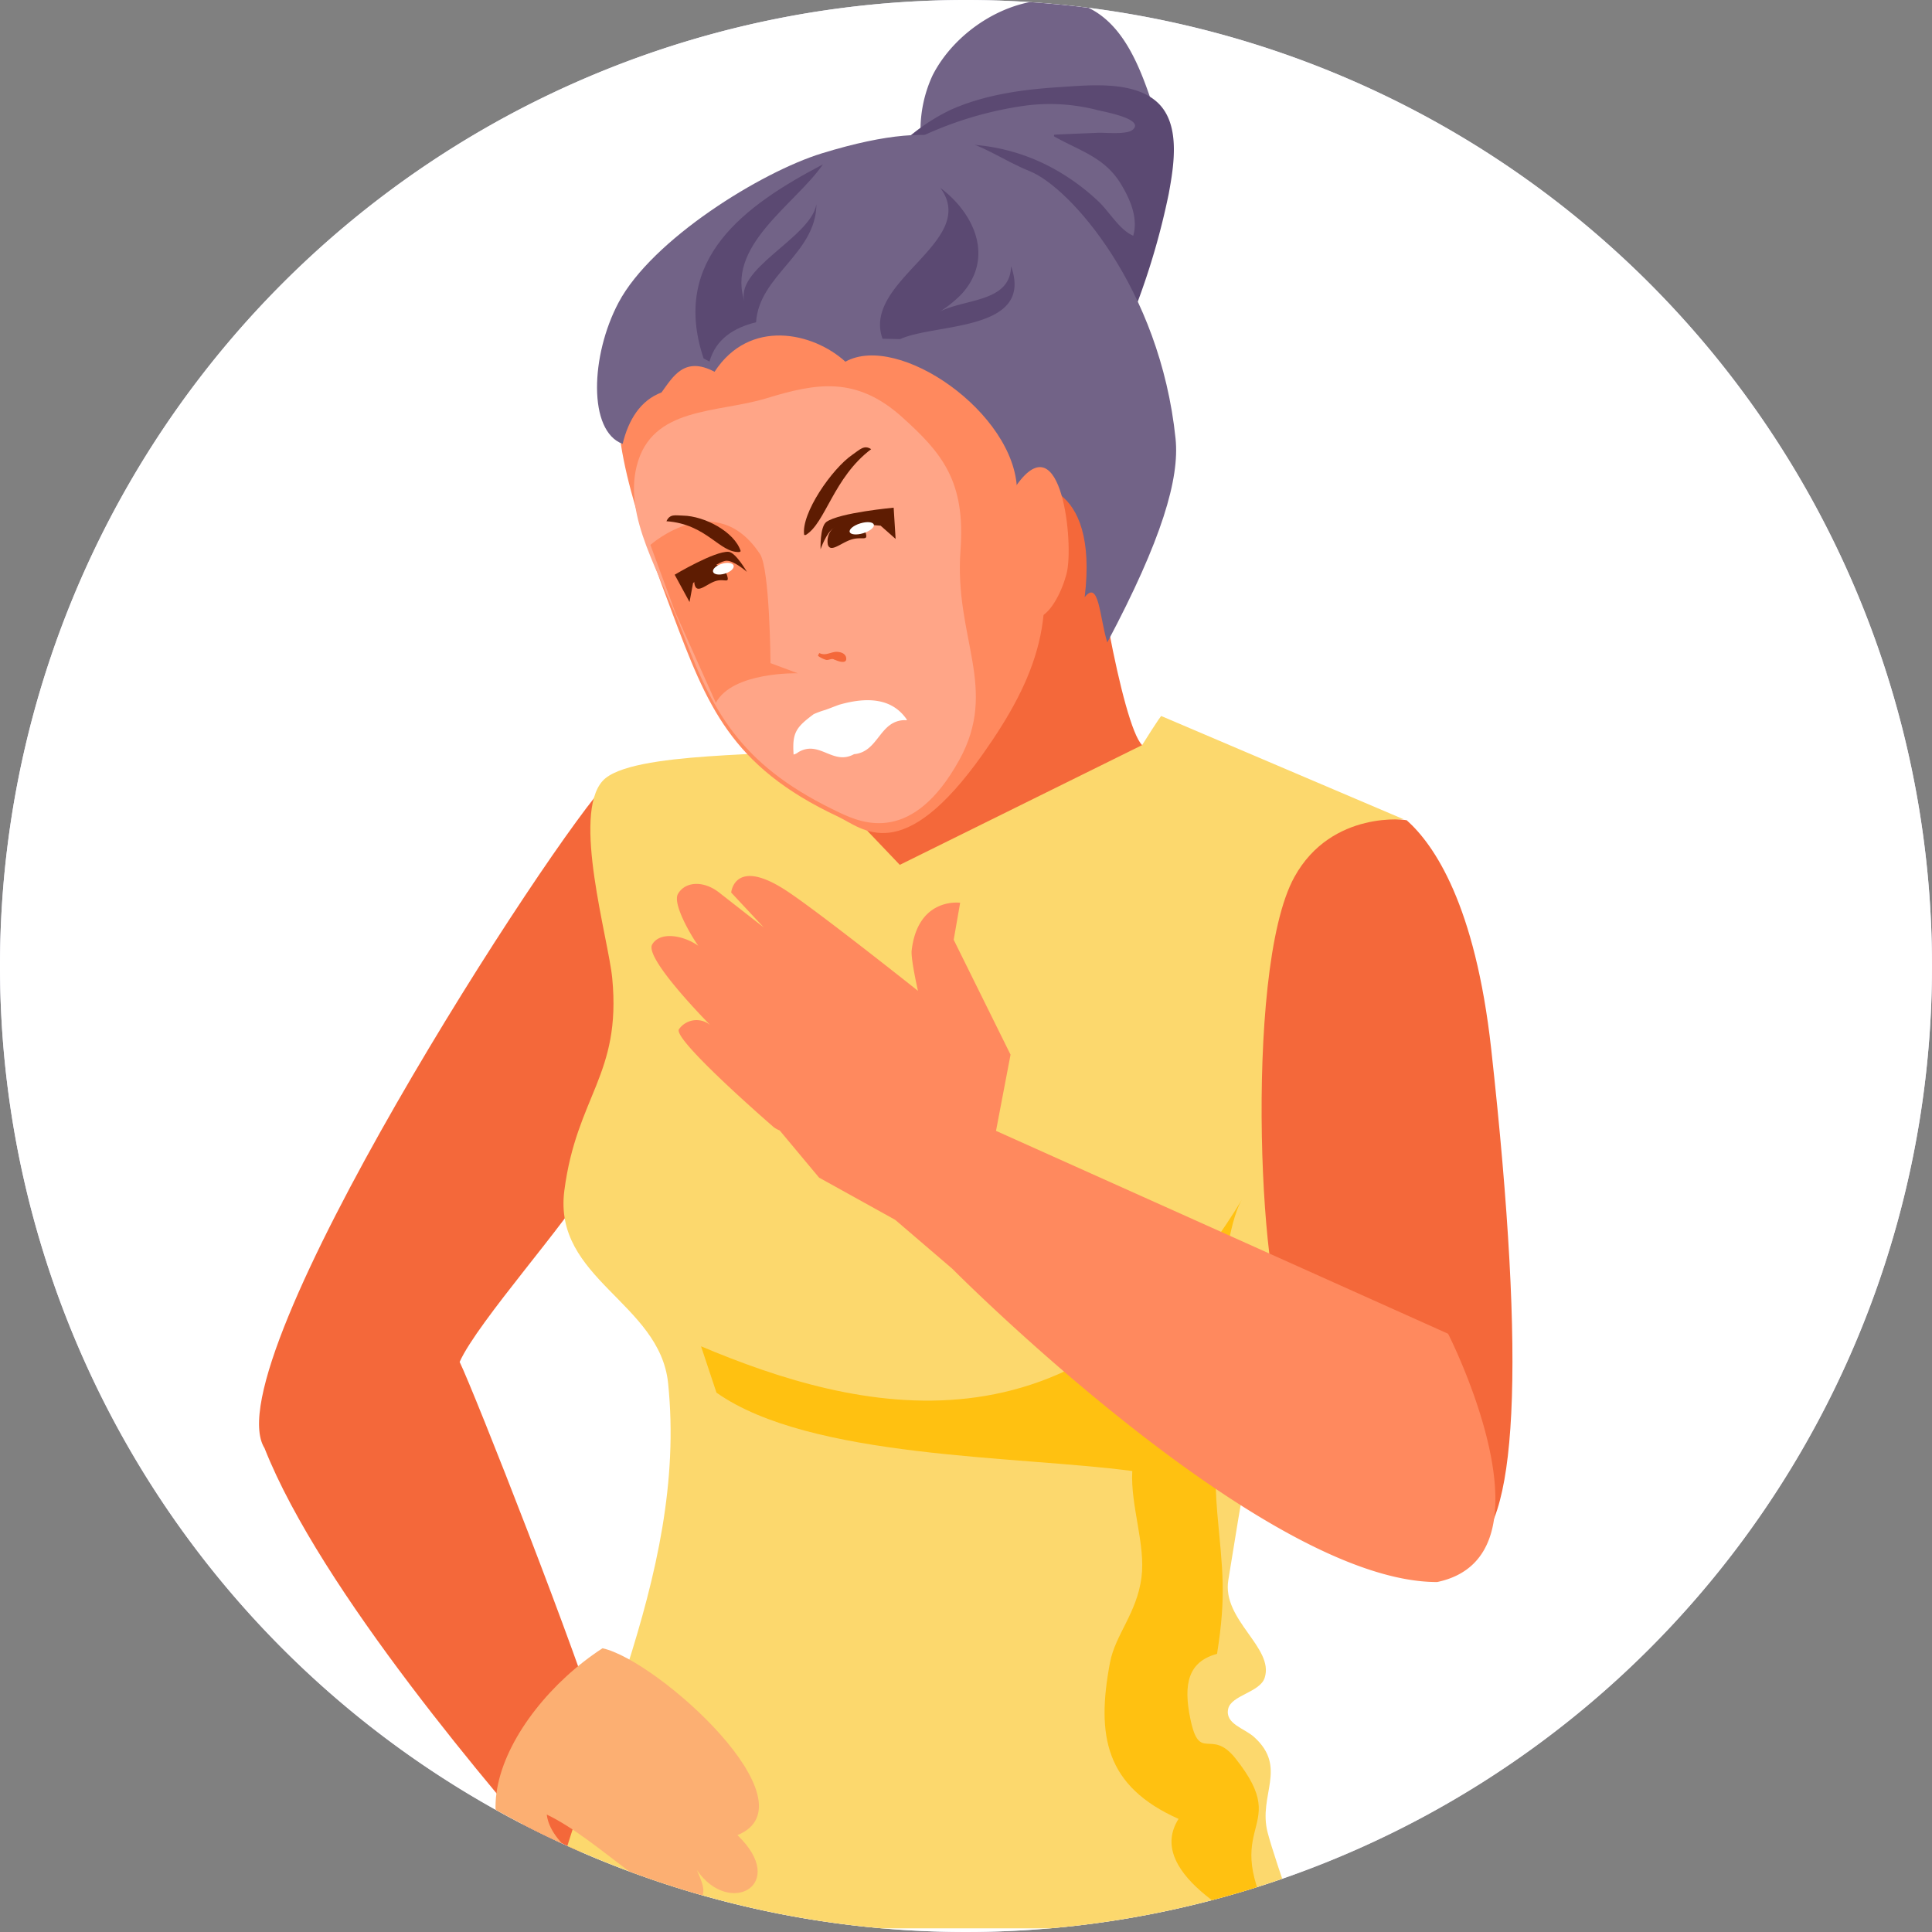 <svg xmlns="http://www.w3.org/2000/svg" xmlns:xlink="http://www.w3.org/1999/xlink" width="301.916" height="301.917" viewBox="0 0 301.916 301.917">
  <rect x="0" y="0" width="301.916" height="301.917" fill="#808080" stroke="none"/>
  <defs>
    <clipPath id="clip-path">
      <path id="Pfad_3477" data-name="Pfad 3477" d="M0,190.439H301.916V-111.477H0Z" transform="translate(0 111.477)" fill="none"/>
    </clipPath>
    <clipPath id="clip-path-2">
      <path id="Pfad_3505" data-name="Pfad 3505" d="M0,39.483A150.974,150.974,0,0,0,137.719,189.865H164.2A150.974,150.974,0,0,0,301.916,39.483h0A150.96,150.96,0,0,0,150.96-111.477h0A150.959,150.959,0,0,0,0,39.483" transform="translate(0 111.477)" fill="none"/>
    </clipPath>
  </defs>
  <g id="Gruppe_1818" data-name="Gruppe 1818" transform="translate(0 111.477)">
    <g id="Gruppe_1789" data-name="Gruppe 1789" transform="translate(0 -111.477)" clip-path="url(#clip-path)">
      <g id="Gruppe_1787" data-name="Gruppe 1787" transform="translate(0 0)">
        <path id="Pfad_3475" data-name="Pfad 3475" d="M0,95.221A150.958,150.958,0,1,0,150.962-55.739,150.961,150.961,0,0,0,0,95.221" transform="translate(0 55.739)" fill="#e2e0f2"/>
      </g>
      <g id="Gruppe_1788" data-name="Gruppe 1788" transform="translate(0 0)">
        <path id="Pfad_3476" data-name="Pfad 3476" d="M0,95.221A150.958,150.958,0,1,0,150.96-55.739,150.957,150.957,0,0,0,0,95.221" transform="translate(0 55.739)" fill="#fff"/>
      </g>
    </g>
    <g id="Gruppe_1817" data-name="Gruppe 1817" transform="translate(0 -111.477)" clip-path="url(#clip-path-2)">
      <g id="Gruppe_1790" data-name="Gruppe 1790" transform="translate(40.481 122.014)">
        <path id="Pfad_3478" data-name="Pfad 3478" d="M34.481,0s3.142,13.994,4.263,20.028C41.271,33.635,37.16,50.472,31.1,63.115c-2.429,5.078-17.141,21.428-19.936,27.7,2.27,4.688,18.709,46.413,22.36,59.025,3.483,12.036-3.708,17.133-5.869,20.935-10.774-12.3-38.2-44.222-46.984-66.487C-27.55,91.157,25.91,8.623,34.481,0" transform="translate(20.184)" fill="#f4683a"/>
      </g>
      <g id="Gruppe_1791" data-name="Gruppe 1791" transform="translate(130.568 74.2)">
        <path id="Pfad_3479" data-name="Pfad 3479" d="M30.222,26.644c-3.1-3.074-7.96-30.88-8.239-40.882C7.06-19.609-8.938-7.633-13.694-2.88c0,21.174-10.17,64.057,1.934,63.4,58.595-3.171,41.982-33.878,41.982-33.878" transform="translate(17.691 15.596)" fill="#f4683a"/>
      </g>
      <g id="Gruppe_1792" data-name="Gruppe 1792" transform="translate(84.508 111.888)">
        <path id="Pfad_3480" data-name="Pfad 3480" d="M12.551,65.766c-1.295-12.577-18-16.329-16.217-30.084C-1.752,20.9,5.263,17.6,3.822,2.5c-.6-6.216-6.348-25.564-1.484-30.872,4.35-4.745,28.18-3.727,34.163-5.113.114,1.8,2.744,6.416,2.771,8.3l9.485,9.953L86.624-33.946s3.044-4.878,3.017-4.534l37.827,16.112c-19,1.468-20.684,25.4-19.329,39.349.647,6.679,8.631,11.5,10.386,17.818,2.012,7.242-8,18.755-10.343,25.369-4.558,12.886-5.866,22.888-8.084,36.365-1.032,6.237,7.212,10.56,5.679,15.278-.745,2.286-5.227,2.716-5.7,4.842-.534,2.367,2.54,3.036,4.057,4.415,5.289,4.8.6,9.059,2.1,14.89,1.127,4.385,7.2,21.8,8.185,22.376-8.607,8.621-55.147,9.555-63.288,10.018-22.593,1.3-48.615-14.5-58.478-14.6C-1.2,124.3,15.717,96.533,12.551,65.766" transform="translate(7.347 38.497)" fill="#fcd86d"/>
      </g>
      <g id="Gruppe_1793" data-name="Gruppe 1793" transform="translate(109.553 187.439)">
        <path id="Pfad_3481" data-name="Pfad 3481" d="M0,14.476c23.931,10.072,59.074,19.27,84.538-22.95C80.186-1.2,79.839,31.249,80.67,40.5c.815,9.038,1.444,12.759-.035,22.038-4.5,1.216-5.308,4.683-4.165,10.183,1.433,6.917,3.2,1.322,7.036,6.142,9.628,12.1-4.206,9.376,7.51,28.616-7.648-3.6-21.5-11.112-16.394-19.153C63.2,83.235,61.728,75.365,63.914,63.865c.818-4.312,4.182-7.678,4.91-13.244.677-5.167-1.739-11.229-1.435-16.654-17.937-2.4-50.329-1.9-64.976-12.25Z" transform="translate(0 8.474)" fill="#ffc111"/>
      </g>
      <g id="Gruppe_1794" data-name="Gruppe 1794" transform="translate(77.437 257.576)">
        <path id="Pfad_3482" data-name="Pfad 3482" d="M10.546,0C-5.179,10.194-16.505,33.307,8.36,38.832c.116-.084-.119.079,0,0,3.2-4.48-5.815-7.1-6.53-12.846,8.464,4.052,17.62,14.7,23.376,13.766,1.693-1.17,1.189-2.557.1-5.073,5.062,7.383,14.389,2.28,6.324-5.476C43.921,24.2,19.175,1.882,10.546,0" transform="translate(6.173)" fill="#fcaf72"/>
      </g>
      <g id="Gruppe_1795" data-name="Gruppe 1795" transform="translate(143.853 -0.019)">
        <path id="Pfad_3483" data-name="Pfad 3483" d="M22.671,9.743c-2.456-7.226-5.915-15-14.649-15.427C.246-6.063-7.887-.771-11.378,6.07a20.321,20.321,0,0,0-1.893,8.975Z" transform="translate(13.271 5.703)" fill="#726387"/>
      </g>
      <g id="Gruppe_1796" data-name="Gruppe 1796" transform="translate(138.041 13.332)">
        <path id="Pfad_3484" data-name="Pfad 3484" d="M25.029,21.449A113.377,113.377,0,0,0,29.944,4.411c.813-4.428,1.966-11.153-1.988-14.495-3.792-3.212-10.508-2.481-15.072-2.191C7.127-11.909,1.176-11.1-4.135-8.724A30.976,30.976,0,0,0-14.651-.442Z" transform="translate(14.651 12.556)" fill="#5b4972"/>
      </g>
      <g id="Gruppe_1797" data-name="Gruppe 1797" transform="translate(144.057 16.23)">
        <path id="Pfad_3485" data-name="Pfad 3485" d="M0,3.193A56.671,56.671,0,0,1,16.226-1.6a29.614,29.614,0,0,1,11.31.729C28.83-.569,34.8.536,32.974,2.161c-.926.823-4.279.441-5.43.49-2.275.1-4.55.181-6.825.292a.245.245,0,0,0-.046.274c4.054,2.3,7.908,3.236,10.47,7.494,1.4,2.329,2.689,5.238,1.893,8.025-2.131-.883-3.746-3.767-5.4-5.322a34.347,34.347,0,0,0-7.759-5.541A30.812,30.812,0,0,0,6.31,4.444Z" transform="translate(0 1.869)" fill="#726387"/>
      </g>
      <g id="Gruppe_1798" data-name="Gruppe 1798" transform="translate(96.568 39.591)">
        <path id="Pfad_3486" data-name="Pfad 3486" d="M40.837,26.12C37.283,14.5,32.221-4.119,25.261-10.391c-8.1-7.3-18.547-4.994-27.322-2.31S-20.786-6.077-23.41,4.507c-2.256,9.092,3.7,24.971,7.976,36.343,5.452,14.511,9.124,24,25.916,31.882,3.873,1.82,10,8.16,22.72-9.891C41.56,50.985,45.368,40.918,40.837,26.12" transform="translate(23.904 15.29)" fill="#ff895e"/>
      </g>
      <g id="Gruppe_1799" data-name="Gruppe 1799" transform="translate(99.071 60.362)">
        <path id="Pfad_3487" data-name="Pfad 3487" d="M32.187,16.153C32.994,5.336,29.24.927,23.076-4.623,15.9-11.082,9.667-9.963,1.9-7.588S-16.094-6.334-18.421,3.034c-2,8.049,3.575,16.364,7.359,26.433,4.824,12.848,9.6,20.781,24.464,27.76,3.426,1.611,11.288,4.951,18.6-8.29,6.2-11.245-.84-19.124.187-32.784" transform="translate(18.841 9.455)" fill="#ffa587"/>
      </g>
      <g id="Gruppe_1800" data-name="Gruppe 1800" transform="translate(101.637 81.513)">
        <path id="Pfad_3488" data-name="Pfad 3488" d="M11.842,13.952l4.263,1.584s-10.2-.29-12.808,4.615L-3.094,5.867-6.932-4.525S3.27-13.606,10.2-3.089c1.538,2.332,1.639,17.041,1.639,17.041" transform="translate(6.932 8.167)" fill="#ff895e"/>
      </g>
      <g id="Gruppe_1801" data-name="Gruppe 1801" transform="translate(93.299 21.08)">
        <path id="Pfad_3489" data-name="Pfad 3489" d="M41.4,35.037c1.858-1.8,12.821-1.744,10.571,16.694,2.242-2.8,2.318,3.1,3.532,7.08,8.553-16.1,11.318-25.634,10.671-31.855C63.747,3.46,49.686-12.3,43.416-14.826c-8.352-3.369-11.532-9.225-32.481-2.811-9.52,2.917-26.566,13.469-31.8,23.319-4.4,8.282-4.794,20.107.634,22.095.907-3.765,2.787-6.8,6.069-8.036,1.758-2.381,3.537-5.761,8.293-3.231,5.46-8.4,15.394-6.186,20.448-1.576,8.3-4.623,26.566,8.011,26.818,20.1" transform="translate(24.233 20.509)" fill="#726387"/>
      </g>
      <g id="Gruppe_1802" data-name="Gruppe 1802" transform="translate(137.522 29.354)">
        <path id="Pfad_3490" data-name="Pfad 3490" d="M.248,14.871C-3.032,5.812,15.442-.315,9.281-8.7c5.341,4,8.455,10.912,3.331,16.586A18.9,18.9,0,0,1,8.4,11.12c3.737-2.651,11.825-1.514,11.93-7.591C23.979,13.8,8.514,12.417,2.984,14.939Z" transform="translate(0.145 8.705)" fill="#5b4972"/>
      </g>
      <g id="Gruppe_1803" data-name="Gruppe 1803" transform="translate(108.681 25.693)">
        <path id="Pfad_3491" data-name="Pfad 3491" d="M.8,19.125C-4.4,3.62,7.191-4.776,19.446-11.2,15.083-4.871,3.979,1.651,7.324,10.566,5.111,5.277,17.515.351,18.431-4.966,18.371,2.78,9.463,6.127,9,13.472c-3.4.829-6.283,2.581-7.277,6.14Z" transform="translate(0.471 11.195)" fill="#5b4972"/>
      </g>
      <g id="Gruppe_1804" data-name="Gruppe 1804" transform="translate(158.171 72.997)">
        <path id="Pfad_3492" data-name="Pfad 3492" d="M0,2.434c7.4-11.857,9.579,6.9,8.618,12.252-.352,1.972-2.012,6.14-4.09,7.22Z" transform="translate(0 1.425)" fill="#ff895e"/>
      </g>
      <g id="Gruppe_1805" data-name="Gruppe 1805" transform="translate(127.826 101.864)">
        <path id="Pfad_3493" data-name="Pfad 3493" d="M1.71.8C2.143,1,3.6,1.525,3.4.434c-.146-.8-1.227-.991-1.877-.867C.629-.254.061.125-.79-.278A1.608,1.608,0,0,0-1,.155,4.048,4.048,0,0,0,.275.789c.412.076.9-.3,1.254-.046Z" transform="translate(1.001 0.468)" fill="#f4683a"/>
      </g>
      <g id="Gruppe_1806" data-name="Gruppe 1806" transform="translate(125.633 69.907)">
        <path id="Pfad_3494" data-name="Pfad 3494" d="M.024,8.641C-.493,5.282,4.374-1.73,7.569-3.913c1.148-.783,1.82-1.59,2.92-.859C4.607-.351,3.358,6.777.27,8.635Z" transform="translate(0.014 5.058)" fill="#5e1c02"/>
      </g>
      <g id="Gruppe_1807" data-name="Gruppe 1807" transform="translate(128.229 79.335)">
        <path id="Pfad_3495" data-name="Pfad 3495" d="M0,4.1S-.127.561.919-.184C2.966-1.63,11.422-2.4,11.422-2.4l.306,4.883L9.385.412S3.592-.173,2.056.775C.886,1.5,0,4.1,0,4.1" transform="translate(0.002 2.402)" fill="#5e1c02"/>
      </g>
      <g id="Gruppe_1808" data-name="Gruppe 1808" transform="translate(129.277 81.616)">
        <path id="Pfad_3496" data-name="Pfad 3496" d="M3.791,1.065c.409,1.341-.585.5-2.215,1s-3.291,2.15-3.7.81A2.858,2.858,0,0,1,.089-.46a2.861,2.861,0,0,1,3.7,1.525" transform="translate(2.219 0.623)" fill="#5e1c02"/>
      </g>
      <g id="Gruppe_1809" data-name="Gruppe 1809" transform="translate(132.77 81.594)">
        <path id="Pfad_3497" data-name="Pfad 3497" d="M2.386.243C2.513.665,1.779,1.269.739,1.589s-1.991.233-2.121-.192S-.77.37.268.053s1.988-.236,2.118.19" transform="translate(1.396 0.142)" fill="#fff"/>
      </g>
      <g id="Gruppe_1810" data-name="Gruppe 1810" transform="translate(104.145 80.53)">
        <path id="Pfad_3498" data-name="Pfad 3498" d="M7.322,3.535C6.358.5,1.653-1.963-1.691-2.023c-1.2-.019-2.045-.317-2.595.877C2.03-.7,3.993,3.816,7.124,3.668Z" transform="translate(4.286 2.069)" fill="#5e1c02"/>
      </g>
      <g id="Gruppe_1811" data-name="Gruppe 1811" transform="translate(105.433 86.229)">
        <path id="Pfad_3499" data-name="Pfad 3499" d="M7.12,1.98S5.373-1.07,4.263-1.154c-2.169-.16-8.431,3.578-8.431,3.578l2.321,4.266.55-2.952S2.416.238,3.971.241C5.151.241,7.12,1.98,7.12,1.98" transform="translate(4.168 1.159)" fill="#5e1c02"/>
      </g>
      <g id="Gruppe_1812" data-name="Gruppe 1812" transform="translate(108.476 88.158)">
        <path id="Pfad_3500" data-name="Pfad 3500" d="M.068,2.093c.412,1.343,1.874-.249,3.261-.677s2.188.477,1.779-.867A2.585,2.585,0,0,0,1.842-1.1a2.587,2.587,0,0,0-1.774,3.2" transform="translate(0.04 1.225)" fill="#5e1c02"/>
      </g>
      <g id="Gruppe_1813" data-name="Gruppe 1813" transform="translate(111.416 87.959)">
        <path id="Pfad_3501" data-name="Pfad 3501" d="M.011.885c.13.428.951.55,1.839.282S3.35.328,3.22-.095,2.264-.647,1.379-.374-.119.463.011.885" transform="translate(0.006 0.518)" fill="#fff"/>
      </g>
      <g id="Gruppe_1814" data-name="Gruppe 1814" transform="translate(123.963 109.422)">
        <path id="Pfad_3502" data-name="Pfad 3502" d="M11.222,1.951C9-1.378,5.2-1.741.665-.451c-.241.065-1.95.745-2.24.831a14.134,14.134,0,0,0-1.8.658c-2.781,2.077-3.369,2.9-3.142,6.308-.076.068-.076.051,0,0a1.742,1.742,0,0,0,.718-.352C-2.482,5-.4,9.122,2.929,7.292c3.846-.349,3.922-5.181,7.86-5.322a1.025,1.025,0,0,0,.433-.019" transform="translate(6.569 1.142)" fill="#fff"/>
      </g>
      <g id="Gruppe_1815" data-name="Gruppe 1815" transform="translate(197.153 128.051)">
        <path id="Pfad_3503" data-name="Pfad 3503" d="M14.323.1C18.586,3.917,25,13.25,27.5,35.859c5.517,49.928,4.046,75.649-3.648,78.187-4.637,1.706-23-34.872-27.934-35.552-4.274.325-7.369-54.7.818-69.55C2.564-1.627,14.527-.024,14.323.1" transform="translate(8.384 0.058)" fill="#f4683a"/>
      </g>
      <g id="Gruppe_1816" data-name="Gruppe 1816" transform="translate(101.809 136.896)">
        <path id="Pfad_3504" data-name="Pfad 3504" d="M5.787,14.689S-4.556,4.27-3.278,2.1c1.221-2.083,4.861-1.446,7.2.2C2.661.527-.128-4.321.757-5.816,1.922-7.8,4.8-7.89,7.187-6.013L14.142-.578,9.067-6.016s.5-5.625,8.653-.271C22.738-2.994,38.254,9.345,38.254,9.345s-1.138-4.972-.983-6.31c.978-8.382,7.578-7.451,7.578-7.451l-1.01,5.78,8.883,17.954-2.27,11.909L121.1,62.932s17.71,34.724-1.706,38.8c-27.192.062-75.766-48.948-75.766-48.948L34.7,45.133,22.8,38.533,16.65,31.164a4.131,4.131,0,0,1-.945-.523S-.142,16.934.906,15.344a3.357,3.357,0,0,1,4.88-.655" transform="translate(3.387 8.598)" fill="#ff895e"/>
      </g>
    </g>
  </g>
</svg>
